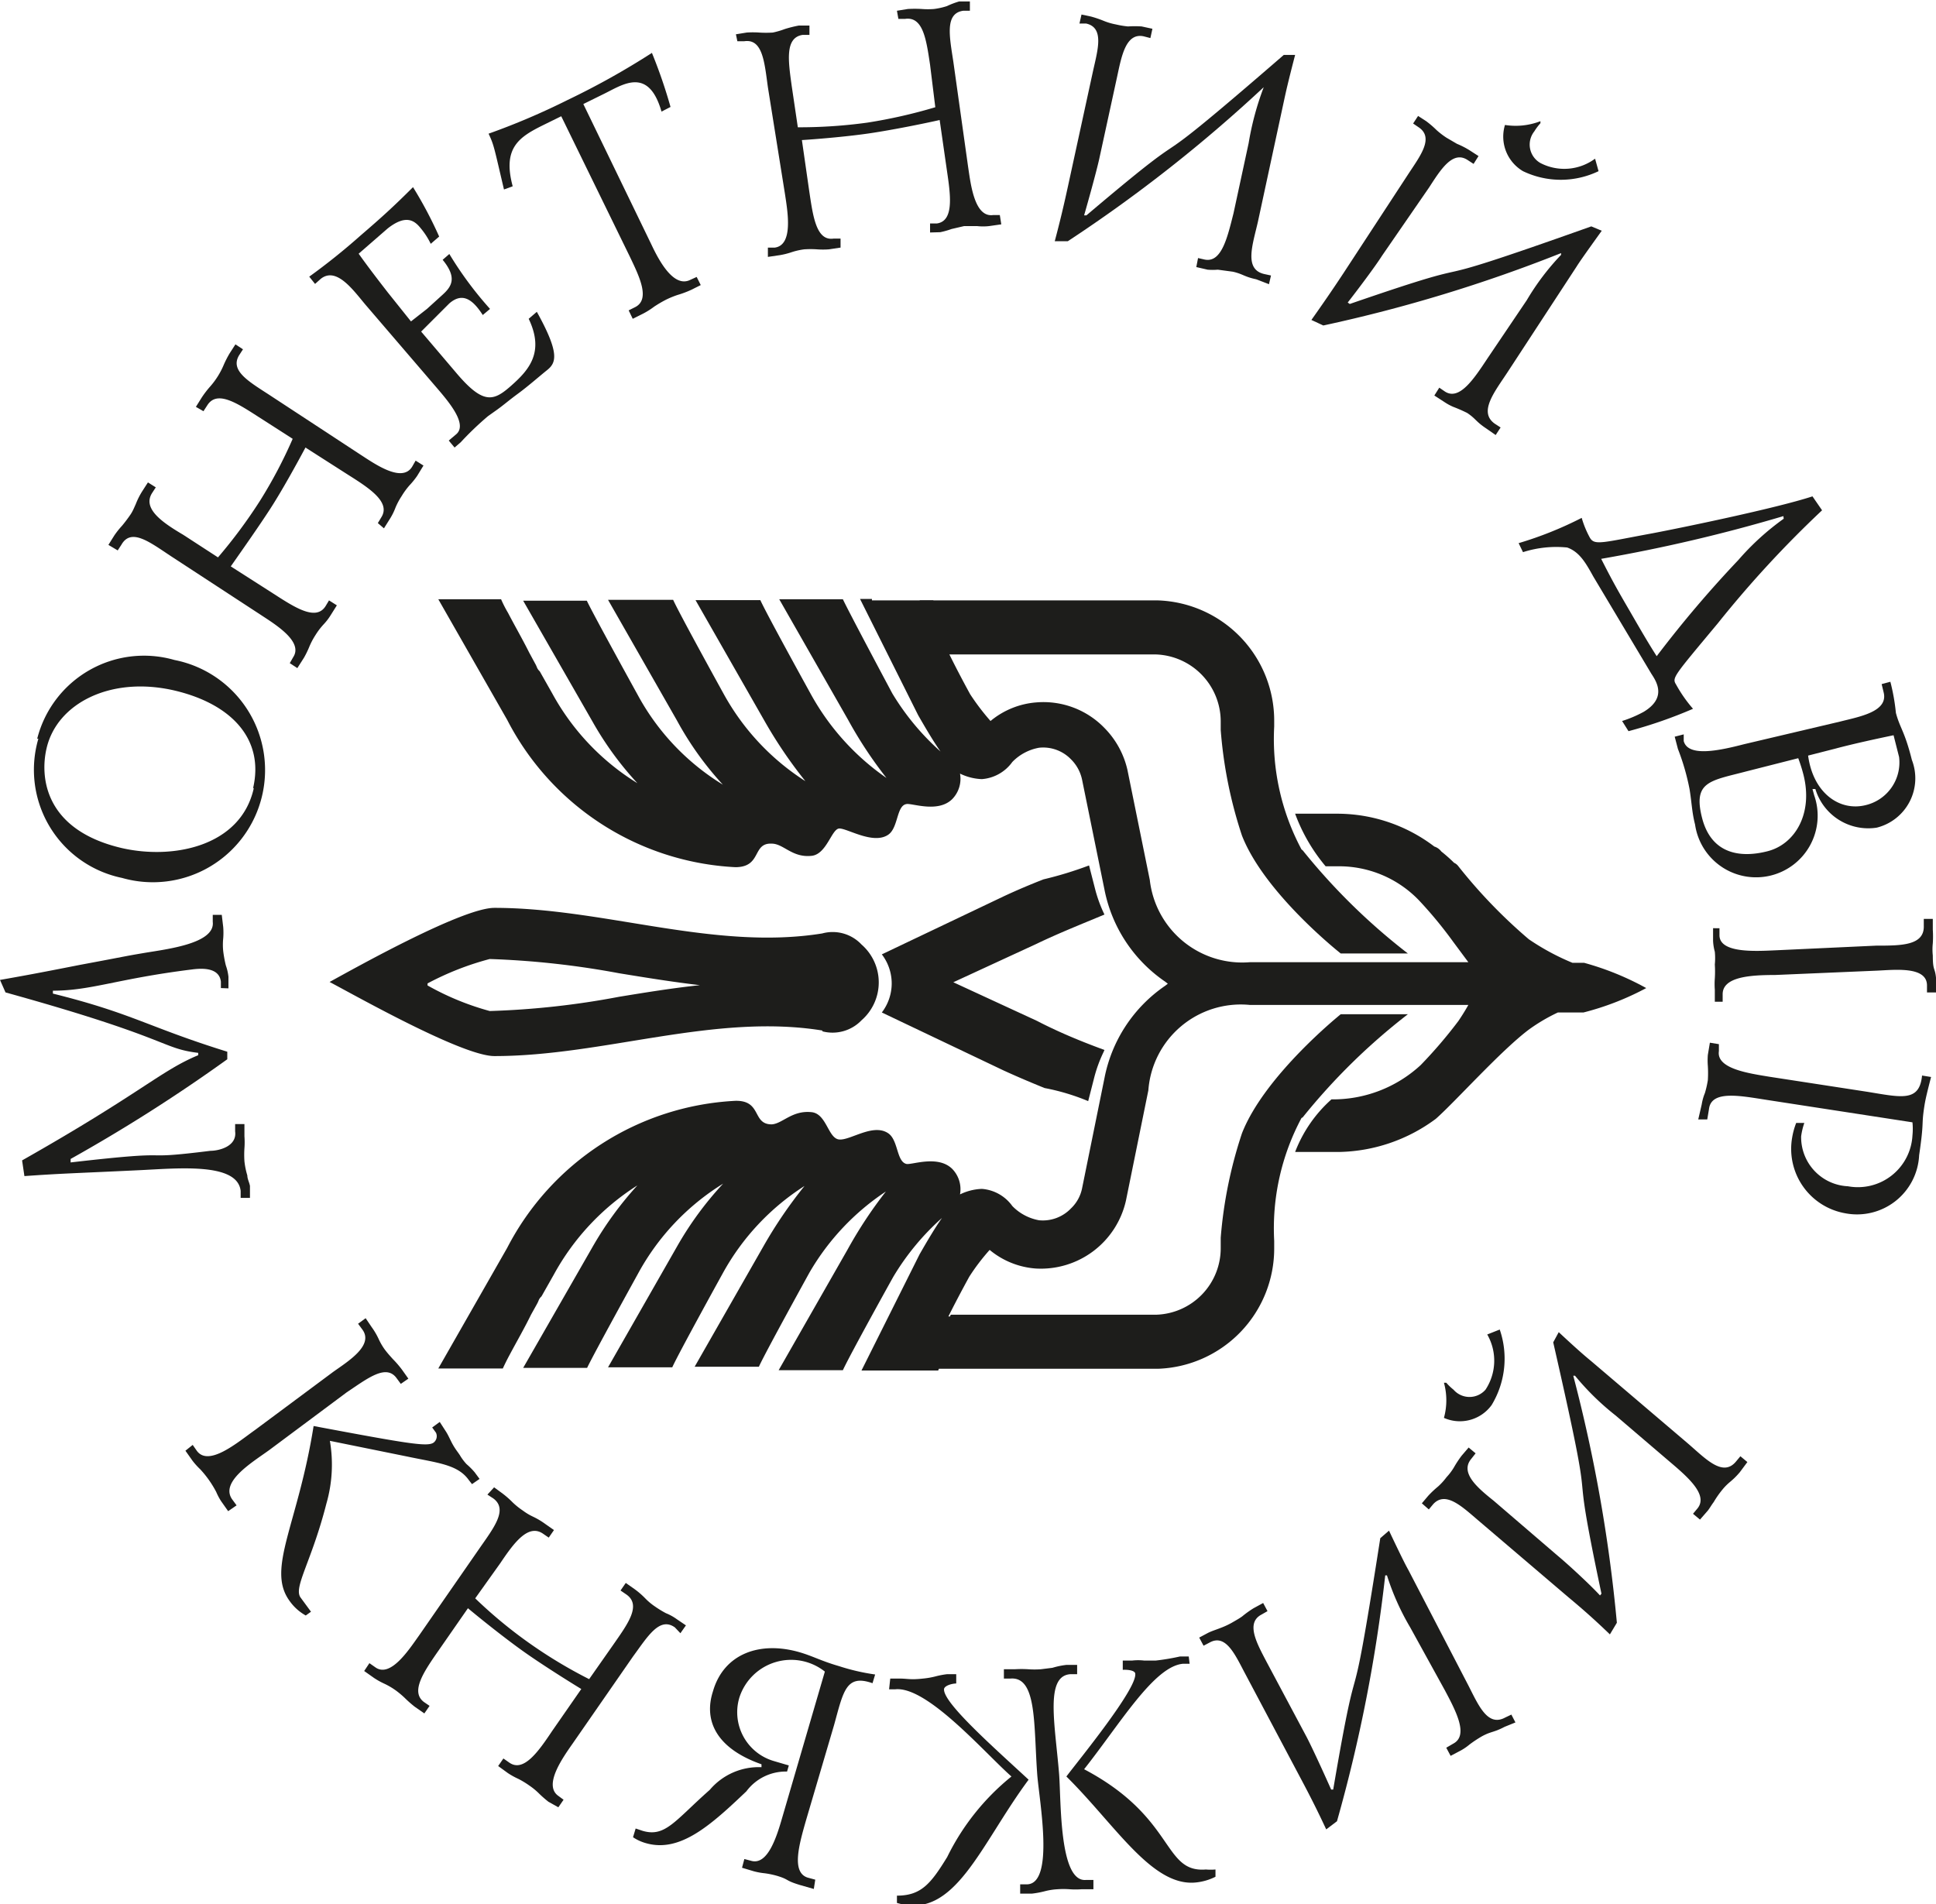 <?xml version="1.0" encoding="UTF-8"?> <svg xmlns="http://www.w3.org/2000/svg" xmlns:xlink="http://www.w3.org/1999/xlink" viewBox="0 0 66.61 65.53"> <defs> <style>.cls-1{fill:none;}.cls-2{clip-path:url(#clip-path);}.cls-3{fill:#1d1d1b;}</style> <clipPath id="clip-path" transform="translate(0 0)"> <rect class="cls-1" width="66.61" height="65.53"></rect> </clipPath> </defs> <g id="Слой_2" data-name="Слой 2"> <g id="Слой_1-2" data-name="Слой 1"> <g class="cls-2"> <path class="cls-3" d="M.76,39.93c4.13-2.34,4.76-3.08,6.06-3.62v-.08c-1.3-.16-.9-.49-6.63-2.08L0,33.72c.79-.14,1.24-.22,2.76-.52,1.67-.31,1.44-.28,2.21-.41s2.44-.32,2.35-1.07l0-.24.31,0,.05.42a2.51,2.51,0,0,1,0,.39,2.13,2.13,0,0,0,0,.44,4.21,4.21,0,0,0,.09.49,1.7,1.7,0,0,1,.09.39l0,.4L7.6,34l0-.22c-.06-.51-.69-.46-1-.42-2.57.32-3.46.73-4.78.73v.1c2.77.69,3.24,1.14,6,2l0,.26a56.33,56.33,0,0,1-5.39,3.43V40c4.06-.47,2-.05,4.81-.4.29,0,.92-.15.85-.67l0-.25.32,0,0,.42a2.8,2.8,0,0,1,0,.41,3.39,3.39,0,0,0,0,.45,2.66,2.66,0,0,0,.1.49c0,.12.07.24.09.36l0,.41-.32,0,0-.24c-.11-1-2.21-.77-3.55-.71-2.09.1-2.64.11-3.89.2Z" transform="translate(0 0)"></path> <path class="cls-3" d="M8.71,27.11C9.09,25.46,8,24.23,6,23.76c-2.2-.51-4.05.45-4.4,2-.23,1-.05,2.8,2.58,3.42,1.77.41,4.1-.05,4.55-2.05M1.28,25.42A3.79,3.79,0,0,1,6,22.71a3.86,3.86,0,1,1-1.8,7.5,3.8,3.8,0,0,1-2.88-4.79" transform="translate(0 0)"></path> <path class="cls-3" d="M3.73,18.75l.2-.32a2.88,2.88,0,0,1,.27-.34c.1-.12.19-.24.28-.37s.13-.24.19-.37a2.58,2.58,0,0,1,.22-.44l.2-.31.27.17-.13.2c-.33.53.34,1,1.07,1.43l1.2.78a17.39,17.39,0,0,0,1.44-1.94,16.06,16.06,0,0,0,1.13-2.14l-1.2-.77c-.73-.47-1.41-.91-1.74-.38l-.13.2L6.74,14l.2-.32a3.4,3.4,0,0,1,.3-.39,2.72,2.72,0,0,0,.46-.74,3.6,3.6,0,0,1,.2-.39l.2-.31.26.17-.13.2c-.34.55.37.93,1.1,1.41l3.05,2c.51.33,1.45,1,1.8.43l.12-.21.27.17-.22.36a2.78,2.78,0,0,1-.26.32,2.51,2.51,0,0,0-.27.37,2.42,2.42,0,0,0-.21.39,2.12,2.12,0,0,1-.18.37l-.22.35L13,18l.12-.2c.33-.52-.41-1-1.14-1.46l-1.47-.94c-.3.56-.8,1.47-1.2,2.09s-1,1.47-1.37,2l1.47.94c.73.47,1.46.95,1.79.43l.12-.2.27.17-.22.35a2,2,0,0,1-.25.32,2.42,2.42,0,0,0-.27.36,2.52,2.52,0,0,0-.21.4,3.18,3.18,0,0,1-.18.37l-.23.36-.26-.17.12-.21c.35-.54-.63-1.13-1.13-1.46l-3.06-2c-.73-.48-1.38-1-1.72-.41l-.13.2Z" transform="translate(0 0)"></path> <path class="cls-3" d="M12.57,10.48c-.42-.5-1-1.32-1.54-.88l-.19.17-.2-.25A22.4,22.4,0,0,0,12.41,8.1c.71-.61,1.14-1,1.8-1.66a14.12,14.12,0,0,1,.9,1.7l-.29.25a2.57,2.57,0,0,0-.34-.53c-.2-.25-.49-.51-1.14,0l-1,.87c.35.49.69.93,1,1.33l.8,1,.55-.43.54-.49c.32-.29.5-.59,0-1.2l.23-.2a12.44,12.44,0,0,0,1.4,1.89l-.25.21c-.36-.56-.71-.78-1.15-.4L15,10.9l-.51.51,1.19,1.4c.95,1.13,1.3,1,1.91.46s1.15-1.15.6-2.3l.28-.24c.79,1.42.67,1.75.36,2s-.66.56-1,.81-.48.38-.73.56l-.31.22a10.63,10.63,0,0,0-.94.9l-.21.18-.2-.24.26-.22c.39-.34-.24-1.09-.66-1.58Z" transform="translate(0 0)"></path> <path class="cls-3" d="M17.34,6.52C17,5.08,17,5,16.81,4.6a24.33,24.33,0,0,0,2.72-1.16,26.49,26.49,0,0,0,2.9-1.62,17.38,17.38,0,0,1,.64,1.86l-.31.16c-.44-1.53-1.3-.95-1.94-.63l-.75.37,2.34,4.83c.25.53.76,1.51,1.34,1.22l.22-.1.14.28-.32.16a3.41,3.41,0,0,1-.48.18,3.2,3.2,0,0,0-.39.16,4.36,4.36,0,0,0-.41.24,2.74,2.74,0,0,1-.36.23l-.38.19-.14-.29.22-.11c.54-.27.14-1.07-.19-1.76L19.31,4l-.61.3c-.83.41-1.42.78-1.06,2.11Z" transform="translate(0 0)"></path> <path class="cls-3" d="M25.32,1.18l.37-.06a3.17,3.17,0,0,1,.43,0,3.71,3.71,0,0,0,.47,0A2.74,2.74,0,0,0,27,1a4.21,4.21,0,0,1,.48-.12l.37,0,0,.32-.23,0c-.62.09-.5.89-.38,1.76l.21,1.42a17.2,17.2,0,0,0,2.39-.16,17.73,17.73,0,0,0,2.34-.53L32,2.23c-.13-.87-.24-1.67-.86-1.58l-.23,0L30.86.37l.37-.06a4,4,0,0,1,.49,0,2.83,2.83,0,0,0,.41,0,2.42,2.42,0,0,0,.45-.1A2.88,2.88,0,0,1,33,.05l.37,0,0,.32-.23,0c-.64.09-.47.89-.34,1.75l.51,3.63c.09.6.22,1.74.86,1.65l.23,0,.05.32-.42.06a1.86,1.86,0,0,1-.41,0l-.45,0-.43.1a2.85,2.85,0,0,1-.39.11L32,8l0-.31.23,0c.61-.08.47-1,.35-1.82l-.25-1.74c-.62.14-1.63.34-2.36.45s-1.75.2-2.38.24l.25,1.74c.13.87.24,1.74.84,1.65l.24,0,0,.31-.4.06a2.75,2.75,0,0,1-.41,0,3.25,3.25,0,0,0-.44,0,2.33,2.33,0,0,0-.44.1,2.6,2.6,0,0,1-.4.1l-.41.06,0-.32.24,0c.64-.09.44-1.23.35-1.83L26.42,3c-.12-.87-.18-1.68-.82-1.58l-.23,0Z" transform="translate(0 0)"></path> <path class="cls-3" d="M43.22,9.61c-.42-.09-.45-.18-.8-.26l-.52-.07a2.09,2.09,0,0,1-.35,0l-.39-.09.06-.31.22.05c.59.13.79-.76,1-1.59l.52-2.41A10,10,0,0,1,43.48,3l0,0a50.55,50.55,0,0,1-6.74,5.3l-.45,0c.18-.68.3-1.18.45-1.87l.87-4c.16-.72.39-1.48-.24-1.62l-.23,0,.07-.31.33.07a3.81,3.81,0,0,1,.44.15,2.12,2.12,0,0,0,.41.12,3.07,3.07,0,0,0,.42.07,3.57,3.57,0,0,1,.47,0l.37.08-.07.32-.23-.06c-.61-.13-.76.67-.91,1.37l-.62,2.85c-.1.45-.39,1.49-.52,1.94l.08,0c4.51-3.82,1.18-.66,6.79-5.52h.39c-.26,1-.32,1.29-.36,1.47l-.92,4.27c-.18.79-.49,1.64.22,1.8l.23.05-.07.3Z" transform="translate(0 0)"></path> <path class="cls-3" d="M55,5.89a3,3,0,0,1-2.6,0,1.38,1.38,0,0,1-.62-1.59A2.36,2.36,0,0,0,53,4.17l0,.07a1.86,1.86,0,0,0-.21.28A.73.73,0,0,0,53,5.61a1.78,1.78,0,0,0,1.88-.15Zm-3.87,8.85c-.36-.24-.35-.33-.65-.53A5.2,5.2,0,0,0,50,14a1.87,1.87,0,0,1-.31-.17l-.34-.22.17-.27.19.13c.5.33,1-.43,1.47-1.14l1.35-2a8.54,8.54,0,0,1,1.18-1.56l0-.06a51.49,51.49,0,0,1-8.18,2.49l-.41-.19c.41-.58.7-1,1.09-1.59l2.25-3.44c.4-.61.89-1.24.35-1.6l-.19-.13.17-.26.28.18a3.47,3.47,0,0,1,.36.31,2.78,2.78,0,0,0,.34.26l.36.21a2.89,2.89,0,0,1,.43.22l.31.2-.17.27-.2-.13c-.52-.35-.94.34-1.33.94L47.55,8.8c-.24.38-.89,1.24-1.18,1.61l.07.05c5.57-1.92,1.34-.19,8.31-2.67l.36.15c-.61.85-.77,1.08-.87,1.24l-2.38,3.64c-.44.67-1,1.36-.43,1.76l.2.13-.17.26Z" transform="translate(0 0)"></path> <path class="cls-3" d="M61.36,17.76a55.08,55.08,0,0,1-6.27,1.47c.3.59.48.93.87,1.6S56.63,22,57,22.58a39.46,39.46,0,0,1,2.81-3.31,8.94,8.94,0,0,1,1.56-1.42Zm-9.11.93a12.6,12.6,0,0,0,2.17-.87,3.36,3.36,0,0,0,.28.68c.16.28.42.17,2.16-.15,1-.19,4.25-.86,5.5-1.27l.33.48a37.33,37.33,0,0,0-3.58,3.88c-1.54,1.85-1.59,1.88-1.44,2.12a4.75,4.75,0,0,0,.58.83,15.8,15.8,0,0,1-2.22.77l-.22-.35a4.12,4.12,0,0,0,.75-.32c.77-.47.46-1,.26-1.3l-2-3.35c-.25-.45-.47-.85-.9-1a3.76,3.76,0,0,0-1.52.16Z" transform="translate(0 0)"></path> <path class="cls-3" d="M62.21,26c.17,1.28,1.08,1.94,2,1.7a1.51,1.51,0,0,0,1.13-1.65l-.19-.75c-.43.09-1.33.28-2,.46Zm-2.11.54c-1.25.33-1.86.34-1.54,1.6s1.33,1.39,2.26,1.15,1.57-1.28,1.23-2.63a5.4,5.4,0,0,0-.18-.57Zm3.21-1.71c.67-.17,1.66-.34,1.5-1l-.07-.29.3-.08a7,7,0,0,1,.19,1.07c.14.53.3.62.55,1.62a1.75,1.75,0,0,1-1.21,2.33,1.9,1.9,0,0,1-2.11-1.33l-.1,0,.06.22a2.12,2.12,0,1,1-4.1,1c-.11-.43-.11-.73-.19-1.22a8,8,0,0,0-.4-1.38l-.11-.42.31-.08,0,.23c.15.56,1.22.33,2.07.11Z" transform="translate(0 0)"></path> <path class="cls-3" d="M59.16,31.94v.24c0,.63,1.25.55,1.94.52l3.45-.16c.86,0,1.66,0,1.64-.68v-.24h.31l0,.37a3.69,3.69,0,0,1,0,.47,2,2,0,0,0,0,.42c0,.59.09.37.12.89v.38H66.3v-.24c0-.66-1.08-.54-1.71-.51l-3.52.15c-.85,0-1.82.06-1.8.68l0,.24H59l0-.41a2.66,2.66,0,0,1,0-.39,3.85,3.85,0,0,0,0-.48,2.28,2.28,0,0,0,0-.44,1.67,1.67,0,0,1-.06-.38l0-.43Z" transform="translate(0 0)"></path> <path class="cls-3" d="M58.55,38a1.74,1.74,0,0,1,.11-.39,3.48,3.48,0,0,0,.1-.44,4,4,0,0,0,0-.49,2.38,2.38,0,0,1,0-.38l.07-.42.31.05,0,.24c-.09.6,1,.76,1.73.88l3.38.52c1.17.19,1.79.36,1.88-.56l.31.05c-.12.47-.19.74-.23,1-.11.71,0,.47-.18,1.69a2.14,2.14,0,0,1-2.54,2,2.25,2.25,0,0,1-1.83-2.6,2.54,2.54,0,0,1,.14-.51l.28,0a2.37,2.37,0,0,0-.11.46,1.69,1.69,0,0,0,1.61,1.72,1.88,1.88,0,0,0,2.22-1.75,2.26,2.26,0,0,0,0-.45l-5-.77c-.91-.14-1.92-.35-2,.31l-.06.36-.31,0Z" transform="translate(0 0)"></path> <path class="cls-3" d="M15.33,49.24c.1.15.16.31.25.47s.16.24.24.36a1.78,1.78,0,0,0,.23.31,2.47,2.47,0,0,1,.28.28l.17.23-.26.18-.11-.14c-.38-.54-1.08-.59-2.12-.81l-2.66-.54a4.85,4.85,0,0,1-.12,2.16c-.51,2-1.14,2.88-.89,3.23l.36.49-.18.13a1.69,1.69,0,0,1-.57-.52c-.78-1.1.3-2.61.84-6,3.3.62,3.92.72,4.13.57A.28.28,0,0,0,15,49.3l-.13-.18.26-.19Zm-8.7.48.14.2c.41.57,1.42-.3,2-.71l2.69-2c.52-.37,1.42-.92,1-1.47l-.14-.19.26-.19.21.31a2.44,2.44,0,0,1,.24.41,2.12,2.12,0,0,0,.21.36c.09.12.18.22.28.33a3.47,3.47,0,0,1,.31.36l.22.31-.26.18-.14-.19c-.36-.51-1,0-1.72.48L9.26,49.9C8.68,50.32,7.54,51,8,51.61l.14.19L7.85,52l-.24-.34a2,2,0,0,1-.17-.32,3.58,3.58,0,0,0-.55-.78,2.52,2.52,0,0,1-.27-.3l-.24-.34Z" transform="translate(0 0)"></path> <path class="cls-3" d="M17,51.18l.3.22a3,3,0,0,1,.33.29,2.54,2.54,0,0,0,.36.29,2,2,0,0,0,.35.21,2.58,2.58,0,0,1,.42.25l.3.21-.18.26-.19-.13c-.51-.36-1,.3-1.47,1L16.35,55a15.87,15.87,0,0,0,1.86,1.54,16.29,16.29,0,0,0,2.06,1.24l.82-1.17c.5-.72,1-1.38.45-1.75l-.19-.13.18-.26.3.21a2.83,2.83,0,0,1,.37.32,2.08,2.08,0,0,0,.32.27,3.68,3.68,0,0,0,.39.24,1.76,1.76,0,0,1,.38.21l.31.21-.19.27L23.22,56c-.53-.38-.94.32-1.44,1l-2.08,3c-.35.5-1,1.42-.5,1.79l.19.14-.18.26L18.87,62a4,4,0,0,1-.31-.27,2.34,2.34,0,0,0-.35-.29,3,3,0,0,0-.38-.23,2.53,2.53,0,0,1-.36-.2l-.33-.24.18-.26.2.14c.49.35,1-.37,1.48-1.09l1-1.44c-.54-.33-1.41-.88-2-1.3s-1.41-1.07-1.9-1.48l-1,1.44c-.5.72-1,1.43-.51,1.79l.19.13-.18.26-.33-.23a4,4,0,0,1-.31-.27,3.07,3.07,0,0,0-.34-.29,2.5,2.5,0,0,0-.39-.23,2.53,2.53,0,0,1-.36-.2l-.34-.24.18-.27.2.14c.52.38,1.15-.59,1.5-1.08l2.08-3c.5-.72,1-1.35.48-1.73l-.2-.13Z" transform="translate(0 0)"></path> <path class="cls-3" d="M27.74,62.61c-.25.87-.52,1.82.05,2l.26.07L28,65l-.49-.14c-.52-.16-.34-.18-.77-.31a3,3,0,0,0-.43-.09,2.32,2.32,0,0,1-.38-.07l-.4-.12.08-.3.23.06c.57.17.88-.81,1.08-1.51l1.46-5a1.87,1.87,0,0,0-2.94.89,1.75,1.75,0,0,0,1.19,2.19l.51.15-.06.21a1.69,1.69,0,0,0-1.4.68c-1.23,1.17-2.29,2.13-3.47,1.78a1.52,1.52,0,0,1-.43-.2l.09-.3.24.08c.78.23,1.11-.35,2.31-1.41a2.21,2.21,0,0,1,1.78-.78l0-.1c-1.54-.54-2-1.49-1.67-2.51.37-1.29,1.61-1.75,3-1.34.44.13.74.3,1.33.47a7.31,7.31,0,0,0,1.25.29l-.09.3c-.91-.32-1,.27-1.32,1.43Z" transform="translate(0 0)"></path> <path class="cls-3" d="M40.93,57.25h-.22c-1,.08-2.16,2.05-3.41,3.63,3.16,1.67,2.69,3.57,4.19,3.45a1.86,1.86,0,0,0,.33,0l0,.25a1.93,1.93,0,0,1-.71.2c-1.49.12-2.75-2-4.42-3.65.43-.57,2.42-3,2.37-3.53,0-.13-.29-.15-.43-.14l0-.32.33,0a1.79,1.79,0,0,1,.4,0h.41A7.8,7.8,0,0,0,40.6,57l.3,0ZM35.1,64.84l.26,0c.91-.07.41-2.81.33-3.74-.13-1.72,0-3.41-.92-3.34l-.23,0,0-.32.37,0a3.7,3.7,0,0,1,.47,0,3.09,3.09,0,0,0,.43,0l.4-.05a2.73,2.73,0,0,1,.48-.1l.37,0,0,.32-.24,0c-.87.07-.52,1.72-.38,3.44.07.93,0,3.72.92,3.64l.26,0,0,.32-.41,0a2.77,2.77,0,0,1-.41,0,2.94,2.94,0,0,0-.42,0,2.24,2.24,0,0,0-.44.07,3.25,3.25,0,0,1-.43.08l-.41,0Zm-4.47-7.08.3,0c.31,0,.38.05.83,0a2.7,2.7,0,0,0,.41-.07,3,3,0,0,1,.41-.08l.32,0,0,.32c-.15,0-.43.08-.42.21,0,.49,1.79,2.06,2.91,3.1-1.67,2.25-2.54,4.85-4.53,4.24l0-.25c.84,0,1.17-.42,1.73-1.33a8.19,8.19,0,0,1,2.21-2.77c-.91-.8-2.9-3.12-4-3l-.21,0Z" transform="translate(0 0)"></path> <path class="cls-3" d="M51.77,59.42c-.38.2-.45.15-.77.32a4.17,4.17,0,0,0-.44.29,1.87,1.87,0,0,1-.29.2l-.36.19-.15-.28L50,60c.53-.28.11-1.09-.29-1.84L48.52,56a8.6,8.6,0,0,1-.8-1.79h-.06A52.48,52.48,0,0,1,46,62.67l-.37.28c-.3-.64-.53-1.1-.86-1.72l-1.93-3.64c-.34-.64-.66-1.38-1.22-1.07l-.21.11-.15-.28.3-.16c.14-.07.28-.11.43-.17a2.76,2.76,0,0,0,.39-.18c.12-.07.25-.14.36-.22a3.48,3.48,0,0,1,.39-.28l.33-.18.15.28-.21.12c-.55.29-.15,1,.18,1.63l1.37,2.57c.21.4.66,1.39.85,1.82l.07,0c1-5.86.47-1.28,1.62-8.65l.3-.26c.45.95.58,1.2.67,1.36l2,3.85c.38.72.69,1.57,1.33,1.22L52,59l.14.27Z" transform="translate(0 0)"></path> <path class="cls-3" d="M51.6,45.75a3.08,3.08,0,0,1-.28,2.6,1.35,1.35,0,0,1-1.64.44,2.27,2.27,0,0,0,0-1.21l.08,0a1.88,1.88,0,0,0,.25.24.73.73,0,0,0,1.1,0,1.81,1.81,0,0,0,.06-1.9Zm8.26,4.91c-.28.33-.37.32-.6.6a3.3,3.3,0,0,0-.3.43c-.07.09-.13.2-.2.29l-.27.31-.24-.2.15-.18c.38-.46-.3-1.06-.95-1.61l-1.86-1.59a9,9,0,0,1-1.4-1.37l-.06,0a52.41,52.41,0,0,1,1.5,8.5l-.24.4c-.51-.49-.89-.83-1.43-1.28l-3.12-2.66c-.55-.47-1.11-1-1.53-.54l-.15.18-.24-.21.22-.26a3.47,3.47,0,0,1,.34-.32,2.21,2.21,0,0,0,.29-.32,2,2,0,0,0,.25-.33,3.62,3.62,0,0,1,.27-.41l.24-.28.24.2-.15.19c-.4.48.22,1,.77,1.44l2.2,1.89c.35.29,1.12,1,1.46,1.37l.05-.06c-1.23-5.81,0-1.37-1.66-8.65l.19-.35c.76.71,1,.9,1.12,1l3.3,2.81c.61.52,1.22,1.2,1.68.64l.15-.18.24.2Z" transform="translate(0 0)"></path> <path class="cls-3" d="M14.71,33.84A9.9,9.9,0,0,1,16.85,33h0a29.52,29.52,0,0,1,4.45.49c.92.15,1.84.3,2.78.41-.94.1-1.86.25-2.78.4a28.28,28.28,0,0,1-4.45.49h0a9.32,9.32,0,0,1-2.14-.88s0,0,0,0M28.3,35.49a1.38,1.38,0,0,0,1.34-.38,1.73,1.73,0,0,0,0-2.61,1.36,1.36,0,0,0-1.35-.38c-3.72.6-7.52-.88-11.28-.88-1.09,0-4.67,2-5.67,2.55a0,0,0,0,0,0,0c1,.53,4.58,2.55,5.67,2.55,3.76,0,7.56-1.48,11.28-.88" transform="translate(0 0)"></path> <path class="cls-3" d="M38,36.13s0,0,0,0c-.79-.29-1.57-.61-2.32-1l-2.88-1.33s0,0,0,0l2.88-1.33c.75-.36,1.53-.67,2.32-1,0,0,0,0,0,0a4.7,4.7,0,0,1-.33-.91l-.2-.78s0,0,0,0a12.82,12.82,0,0,1-1.57.48c-.46.18-.91.37-1.36.58l-4.2,2s0,0,0,0a1.65,1.65,0,0,1,.34,1v0a1.65,1.65,0,0,1-.34,1s0,0,0,0l4.2,2c.46.21.93.41,1.4.6h0a7.54,7.54,0,0,1,1.5.45h0l.2-.78a4.7,4.7,0,0,1,.33-.91" transform="translate(0 0)"></path> <path class="cls-3" d="M44.82,38.45a21.45,21.45,0,0,1,3.62-3.55H46.13S43.51,37,42.73,39A15.2,15.2,0,0,0,42,42.59h0v.18s0,.06,0,.09v.07a2.29,2.29,0,0,1-2.22,2.31H32.71c-.24.62-.48,1.24-.71,1.86h7.84v0a4.14,4.14,0,0,0,4-4.16v-.24a8.06,8.06,0,0,1,.94-4.23" transform="translate(0 0)"></path> <path class="cls-3" d="M44.82,29.26a21.45,21.45,0,0,0,3.62,3.55H46.13s-2.62-2.06-3.4-4.06A15.2,15.2,0,0,1,42,25.12h0V25s0-.07,0-.1v-.07a2.31,2.31,0,0,0-2.22-2.31H32.36l-.72-1.86h8.2v0a4.14,4.14,0,0,1,4,4.16V25a8.06,8.06,0,0,0,.94,4.23" transform="translate(0 0)"></path> <path class="cls-3" d="M30,20.61h-.41l2,4c.27.47.53.91.77,1.25a8.64,8.64,0,0,1-1.66-2h0S29.22,21.09,29,20.62a0,0,0,0,0,0,0H26.81s0,0,0,0l2.37,4.15a14.53,14.53,0,0,0,1.32,2,8.48,8.48,0,0,1-2.6-2.88s-1.53-2.77-1.74-3.24c0,0,0,0,0,0H23.93s0,0,0,0l2.37,4.15a15.7,15.7,0,0,0,1.41,2.08s0,0,0,0a8.31,8.31,0,0,1-2.81-3s-1.53-2.77-1.74-3.24H20.92s0,0,0,0l2.37,4.15A11,11,0,0,0,24.87,27a8.18,8.18,0,0,1-2.93-3.09s-1.53-2.77-1.75-3.24a0,0,0,0,0,0,0H18s0,0,0,0l2.38,4.15a11.23,11.23,0,0,0,1.55,2.13A8.3,8.3,0,0,1,19,23.86l-.43-.76a.38.38,0,0,1-.09-.12,1,1,0,0,0-.07-.15l-.2-.37h0c-.23-.46-.49-.91-.73-1.37a4.16,4.16,0,0,1-.24-.47,0,0,0,0,0,0,0H15.08s0,0,0,0l2.37,4.15a9.36,9.36,0,0,0,7.85,5.07c.92,0,.57-.84,1.25-.81.41,0,.7.49,1.37.42.52-.05.69-.92.95-.94s1.16.56,1.68.22c.36-.23.29-1,.63-1.06.17-.05,1.08.32,1.58-.17a1,1,0,0,0,.27-.88s0,0,0,0a1.87,1.87,0,0,0,.75.19,1.42,1.42,0,0,0,1.05-.59,1.7,1.7,0,0,1,.92-.49,1.33,1.33,0,0,1,1.1.4,1.38,1.38,0,0,1,.38.7L38,30.61a5,5,0,0,0,2.09,3.17l.09.07h0l-.09.07A5,5,0,0,0,38,37.1l-.77,3.79a1.31,1.31,0,0,1-.38.69,1.34,1.34,0,0,1-1.1.41,1.7,1.7,0,0,1-.92-.49,1.42,1.42,0,0,0-1.05-.59,1.87,1.87,0,0,0-.75.19,0,0,0,0,1,0,0,1,1,0,0,0-.27-.88c-.5-.49-1.41-.12-1.58-.17-.34-.09-.27-.83-.63-1.06-.52-.34-1.3.26-1.68.22s-.43-.89-.95-.94c-.67-.07-1,.4-1.37.42-.68,0-.33-.83-1.25-.81a9.37,9.37,0,0,0-7.85,5.06l-2.37,4.15s0,0,0,0H17.3q.11-.24.24-.48c.24-.45.5-.9.73-1.37h0l.2-.36a1,1,0,0,0,.07-.15.38.38,0,0,1,.09-.12l.43-.76a8.41,8.41,0,0,1,2.87-3.06,11.9,11.9,0,0,0-1.55,2.13L18,47.07s0,0,0,0h2.2c.22-.47,1.75-3.24,1.75-3.24a8.28,8.28,0,0,1,2.93-3.1,11.57,11.57,0,0,0-1.59,2.17l-2.37,4.15s0,0,0,0h2.21c.21-.47,1.74-3.24,1.74-3.24a8.31,8.31,0,0,1,2.81-3s0,0,0,0a15.56,15.56,0,0,0-1.41,2.07l-2.37,4.15s0,0,0,0h2.21c.21-.47,1.74-3.24,1.74-3.24A8.39,8.39,0,0,1,30.48,41a15.05,15.05,0,0,0-1.32,2l-2.37,4.15s0,0,0,0H29c.21-.47,1.74-3.23,1.75-3.24h0a8.64,8.64,0,0,1,1.66-2c-.24.34-.5.78-.77,1.25l-2,4h2.64c.23-.62.47-1.24.71-1.86h-.36s0,0,0,0c.36-.72.72-1.37.72-1.37a7.29,7.29,0,0,1,.7-.92l0,0a2.8,2.8,0,0,0,1.58.64,3,3,0,0,0,3.11-2.34l.77-3.79A3.19,3.19,0,0,1,43,34.58h7.52s-.13.24-.34.55a16,16,0,0,1-1.3,1.52,4.45,4.45,0,0,1-3.07,1.18,4.65,4.65,0,0,0-1.25,1.81c.44,0,1.06,0,1.5,0A5.75,5.75,0,0,0,49.4,38.5c.67-.59,2.23-2.34,3.2-3.07a6.13,6.13,0,0,1,1-.59h0c.29,0,.59,0,.88,0h0A9.52,9.52,0,0,0,56.64,34s0,0,0,0a9.75,9.75,0,0,0-2.14-.87h-.4a8.23,8.23,0,0,1-1.5-.81,17.83,17.83,0,0,1-2.43-2.52.36.36,0,0,0-.14-.11,5.34,5.34,0,0,0-.44-.39l0,0a.49.49,0,0,0-.24-.17A5.52,5.52,0,0,0,46,28c-.61,0-1.44,0-1.44,0a6.05,6.05,0,0,0,1.05,1.81H46a3.81,3.81,0,0,1,2.82,1.17A14.48,14.48,0,0,1,50,32.41l.52.7-7.52,0a3.2,3.2,0,0,1-3.44-2.83l-.77-3.79A3,3,0,0,0,38,25.05a2.92,2.92,0,0,0-2.34-.88,2.8,2.8,0,0,0-1.58.64l0,0a8.12,8.12,0,0,1-.7-.92s-.36-.65-.72-1.38c0,0,0,0,0,0H33c-.33-.61-.62-1.23-.89-1.85H30" transform="translate(0 0)"></path> </g> </g> </g> </svg> 